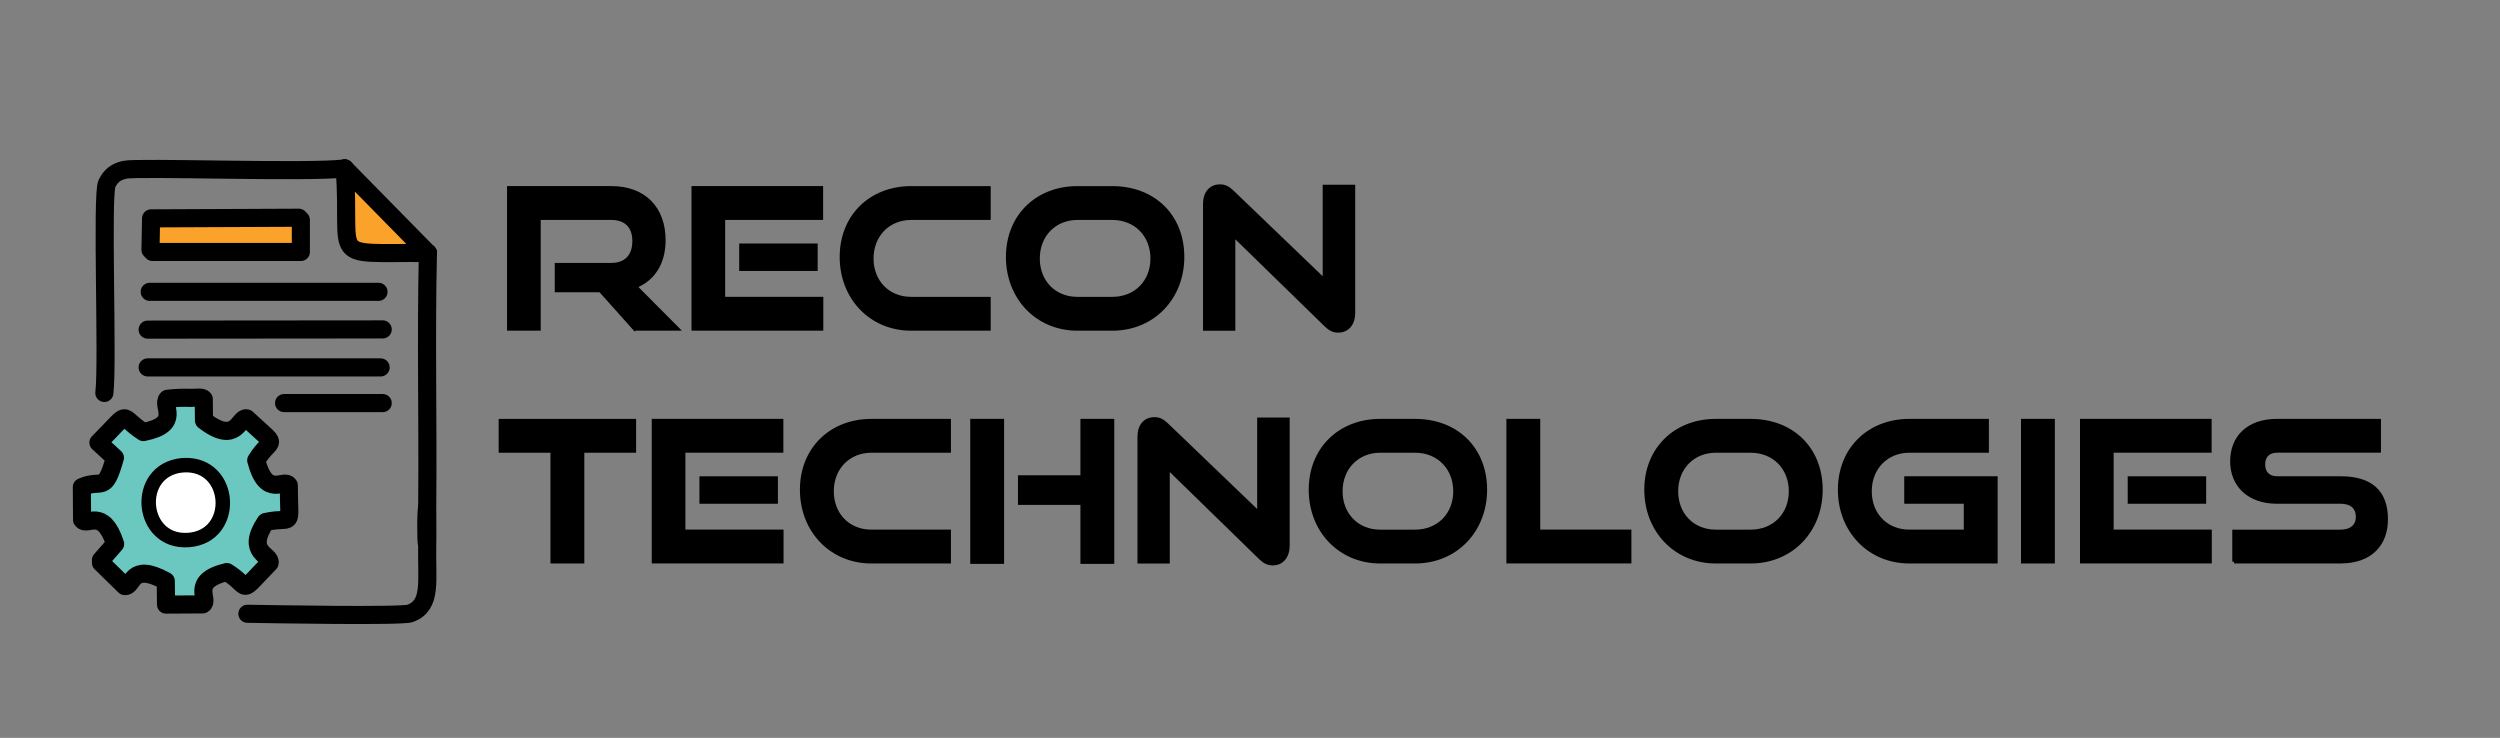 <?xml version="1.0" encoding="UTF-8"?>
<svg xmlns="http://www.w3.org/2000/svg" version="1.1" viewBox="0 0 695.95 205.41"><rect x="0" y="0" width="695.95" height="205.41" fill="#808080" stroke="none"/>
  <!-- Generator: Adobe Illustrator 28.7.3, SVG Export Plug-In . SVG Version: 1.2.0 Build 164)  -->
  <g>
    <g id="Layer_1">
      <g>
        <path d="M95.98,46.89l.21.21,22.72,23.12-.1.22c-28.01-.19-21.04,2.82-22.81-23.23,0,0-.02-.32-.02-.32Z" fill="#faa22a" stroke="#000" stroke-miterlimit="10"/>
        <path d="M117.02,140.6c.16-.1,1.14.08,1.91,0-.03,3.73.08,7.46,0,11.19-.47-.13-1.8.22-2.06-.15-.32-.45-.32-10.75.15-11.04h0Z" fill="#d6dde6" stroke="#000" stroke-miterlimit="10"/>
        <g>
          <path d="M53.13,110.74c1.55.07,3.11-.32,3.59.33l.06,5.99c9.15,7.07,9.67-1.09,11.88-.6,9.5,8.85,6.97,4.7,2.67,11.69,2.79,10.86,7.77,4.9,9.06,6.96.08,12.71,1.51,8.45-6.43,10.2-5.82,8.7,1.7,9.04,1.08,11.43-9.06,9.27-4.86,6.83-11.89,2.51-10.53,2.52-4.66,7.79-6.72,9l-10.21.06-.07-6.55c-9.88-5.47-9,1.74-11.42,1.39l-6.62-6.48v-.76l3.94-4.49c-3.39-10.37-7.86-4.75-9.2-6.71l-.07-9.1c5.7-2.51,6.3,2.14,9.21-8.18l-4.59-4.22c9.49-9.44,5.24-7.63,12.52-2.93,10.82-2.15,4.89-7.39,6.71-9.26,2.11-.27,4.39-.35,6.52-.25l-.02-.03Z" fill="#6ac8c1" stroke="#000" stroke-linecap="round" stroke-linejoin="round" stroke-width="5.04"/>
          <path d="M50.64,129.54c.21-.02.42-.04.64-.05,13.52-.55,14.7,19.87,1.18,20.84-13.52.97-15.28-19.4-1.82-20.8h0Z" fill="#fff" stroke="#000" stroke-linecap="round" stroke-linejoin="round" stroke-width="4.03"/>
        </g>
        <polygon points="42.06 60.79 83.17 60.61 83.75 61.21 83.75 69.84 83.75 70.14 42.47 70.14 41.89 69.54 42.06 60.79" fill="#faa22a" stroke="#000" stroke-linecap="round" stroke-linejoin="round" stroke-width="5.04"/>
        <line x1="41.1" y1="102.28" x2="105.96" y2="102.28" fill="none" stroke="#000" stroke-linecap="round" stroke-linejoin="round" stroke-width="5.04"/>
        <path d="M95.98,46.89c-10.02,1.25-57.65-.45-61.26.37-2.42.54-3.84,1.61-4.95,3.83-1.51,3.03.31,50.19-.72,58.3" fill="none" stroke="#000" stroke-linecap="round" stroke-linejoin="round" stroke-width="5.04"/>
        <polyline points="95.98 46.89 96.19 47.1 118.91 70.22 119.12 70.43" fill="none" stroke="#000" stroke-linecap="round" stroke-linejoin="round" stroke-width="5.04"/>
        <path d="M119.12,70.43h-.31c-28.01-.19-21.04,2.83-22.81-23.22l-.02-.32" fill="none" stroke="#000" stroke-linecap="round" stroke-linejoin="round" stroke-width="5.04"/>
        <path d="M119.12,70.43c-.54,23.39.03,46.78-.19,70.17-.03,3.73.08,7.46,0,11.19-.22,10.02,1.41,16.61-4.71,18.96-2.3.88-39,.21-45.35.11" fill="none" stroke="#000" stroke-linecap="round" stroke-linejoin="round" stroke-width="5.04"/>
        <line x1="41.1" y1="91.76" x2="106.54" y2="91.7" fill="none" stroke="#000" stroke-linecap="round" stroke-linejoin="round" stroke-width="5.04"/>
        <line x1="79.08" y1="112.21" x2="106.54" y2="112.21" fill="none" stroke="#000" stroke-linecap="round" stroke-linejoin="round" stroke-width="5.04"/>
        <line x1="41.68" y1="81.24" x2="105.37" y2="81.24" fill="none" stroke="#000" stroke-linecap="round" stroke-linejoin="round" stroke-width="5.04"/>
      </g>
      <g>
        <path d="M176.69,91.56l-9.56-10.69h-12.2v-7.18h15.23c4.1,0,6.37-2.43,6.37-6.59s-2.38-6.37-6.37-6.37h-20.14v30.83h-8.37v-39.26h28.51c9.18,0,14.63,5.67,14.63,14.58,0,6.43-3.02,10.91-7.94,12.85l11.77,11.83s-11.93,0-11.93,0Z" stroke="#000" stroke-miterlimit="10"/>
        <path d="M193,91.56v-39.26h35.64v8.42h-27.27v22.41h27.32v8.42h-35.69ZM206.28,74.93v-6.64h20.84v6.64h-20.84Z" stroke="#000" stroke-miterlimit="10"/>
        <path d="M253.64,91.56c-11.18,0-19.39-8.64-19.39-20.03s8.21-19.22,19.39-19.22h21.65v8.42h-21.65c-6.32,0-10.96,4.7-10.96,11.23s4.59,11.18,10.96,11.18h21.65v8.42h-21.65Z" stroke="#000" stroke-miterlimit="10"/>
        <path d="M299.92,91.56c-11.18,0-19.39-8.64-19.39-20.03s8.21-19.22,19.39-19.22h9.72c11.56,0,19.55,7.83,19.55,19.22s-8.21,20.03-19.55,20.03h-9.72ZM309.64,83.14c6.53,0,11.12-4.7,11.12-11.18s-4.59-11.23-11.12-11.23h-9.72c-6.32,0-10.96,4.7-10.96,11.23s4.59,11.18,10.96,11.18h9.72Z" stroke="#000" stroke-miterlimit="10"/>
        <path d="M343.39,65.43v26.14h-7.99v-34.78c0-3.08,1.62-4.97,4.21-4.97,1.24,0,2.21.43,3.4,1.57l25.7,24.68v-26.14h8.05v35.15c0,3.13-1.73,5.02-4.21,5.02-1.3,0-2.32-.49-3.46-1.62l-25.71-25.06h0Z" stroke="#000" stroke-miterlimit="10"/>
        <path d="M153.74,156.36v-30.83h-14.42v-8.42h37.26v8.42h-14.42v30.83h-8.42Z" stroke="#000" stroke-miterlimit="10"/>
        <path d="M181.93,156.36v-39.26h35.64v8.42h-27.27v22.41h27.32v8.42h-35.69ZM195.21,139.73v-6.64h20.84v6.64h-20.84Z" stroke="#000" stroke-miterlimit="10"/>
        <path d="M242.57,156.36c-11.18,0-19.39-8.64-19.39-20.03s8.21-19.22,19.39-19.22h21.65v8.42h-21.65c-6.32,0-10.96,4.7-10.96,11.23s4.59,11.18,10.96,11.18h21.65v8.42h-21.65Z" stroke="#000" stroke-miterlimit="10"/>
        <path d="M270.6,156.47v-39.37h8.42v39.37h-8.42ZM301.27,156.47v-16.42h-17.39v-7.24h17.39v-15.71h8.42v39.37h-8.42Z" stroke="#000" stroke-miterlimit="10"/>
        <path d="M325.14,130.23v26.14h-7.99v-34.78c0-3.08,1.62-4.97,4.21-4.97,1.24,0,2.21.43,3.4,1.57l25.71,24.68v-26.14h8.05v35.15c0,3.13-1.73,5.02-4.21,5.02-1.3,0-2.32-.49-3.46-1.62l-25.71-25.06h0Z" stroke="#000" stroke-miterlimit="10"/>
        <path d="M384.21,156.36c-11.18,0-19.39-8.64-19.39-20.03s8.21-19.22,19.39-19.22h9.72c11.56,0,19.55,7.83,19.55,19.22s-8.21,20.03-19.55,20.03h-9.72ZM393.93,147.94c6.53,0,11.12-4.7,11.12-11.18s-4.59-11.23-11.12-11.23h-9.72c-6.32,0-10.96,4.7-10.96,11.23s4.59,11.18,10.96,11.18h9.72Z" stroke="#000" stroke-miterlimit="10"/>
        <path d="M419.85,156.36v-39.26h8.42v30.83h25.38v8.42h-33.8Z" stroke="#000" stroke-miterlimit="10"/>
        <path d="M477.63,156.36c-11.18,0-19.39-8.64-19.39-20.03s8.21-19.22,19.39-19.22h9.72c11.56,0,19.55,7.83,19.55,19.22s-8.21,20.03-19.55,20.03h-9.72ZM487.35,147.94c6.53,0,11.12-4.7,11.12-11.18s-4.59-11.23-11.12-11.23h-9.72c-6.32,0-10.96,4.7-10.96,11.23s4.59,11.18,10.96,11.18h9.72Z" stroke="#000" stroke-miterlimit="10"/>
        <path d="M531.52,156.36c-11.18,0-19.39-8.64-19.39-20.03s8.21-19.22,19.39-19.22h21.65v8.42h-21.65c-6.32,0-10.96,4.7-10.96,11.23s4.59,11.18,10.96,11.18h15.66v-8.21h-16.58v-6.64h25v23.27h-24.08,0Z" stroke="#000" stroke-miterlimit="10"/>
        <path d="M563.11,156.36v-39.26h8.42v39.26h-8.42Z" stroke="#000" stroke-miterlimit="10"/>
        <path d="M579.53,156.36v-39.26h35.64v8.42h-27.27v22.41h27.32v8.42h-35.69ZM592.81,139.73v-6.64h20.84v6.64h-20.84Z" stroke="#000" stroke-miterlimit="10"/>
        <path d="M621.92,156.36v-8.42h29.65c3.02,0,4.75-1.57,4.75-4.05,0-2.65-1.73-4.16-4.75-4.16h-17.77c-7.72,0-12.47-4.64-12.47-11.29s4.43-11.34,12.58-11.34h28.4v8.42h-28.4c-2.38,0-3.83,1.35-3.83,3.78s1.51,3.78,3.83,3.78h17.66c8.26,0,12.69,3.67,12.69,11.5,0,6.75-4.16,11.77-12.69,11.77h-29.65Z" stroke="#000" stroke-miterlimit="10"/>
      </g>
    </g>
  </g>
</svg>